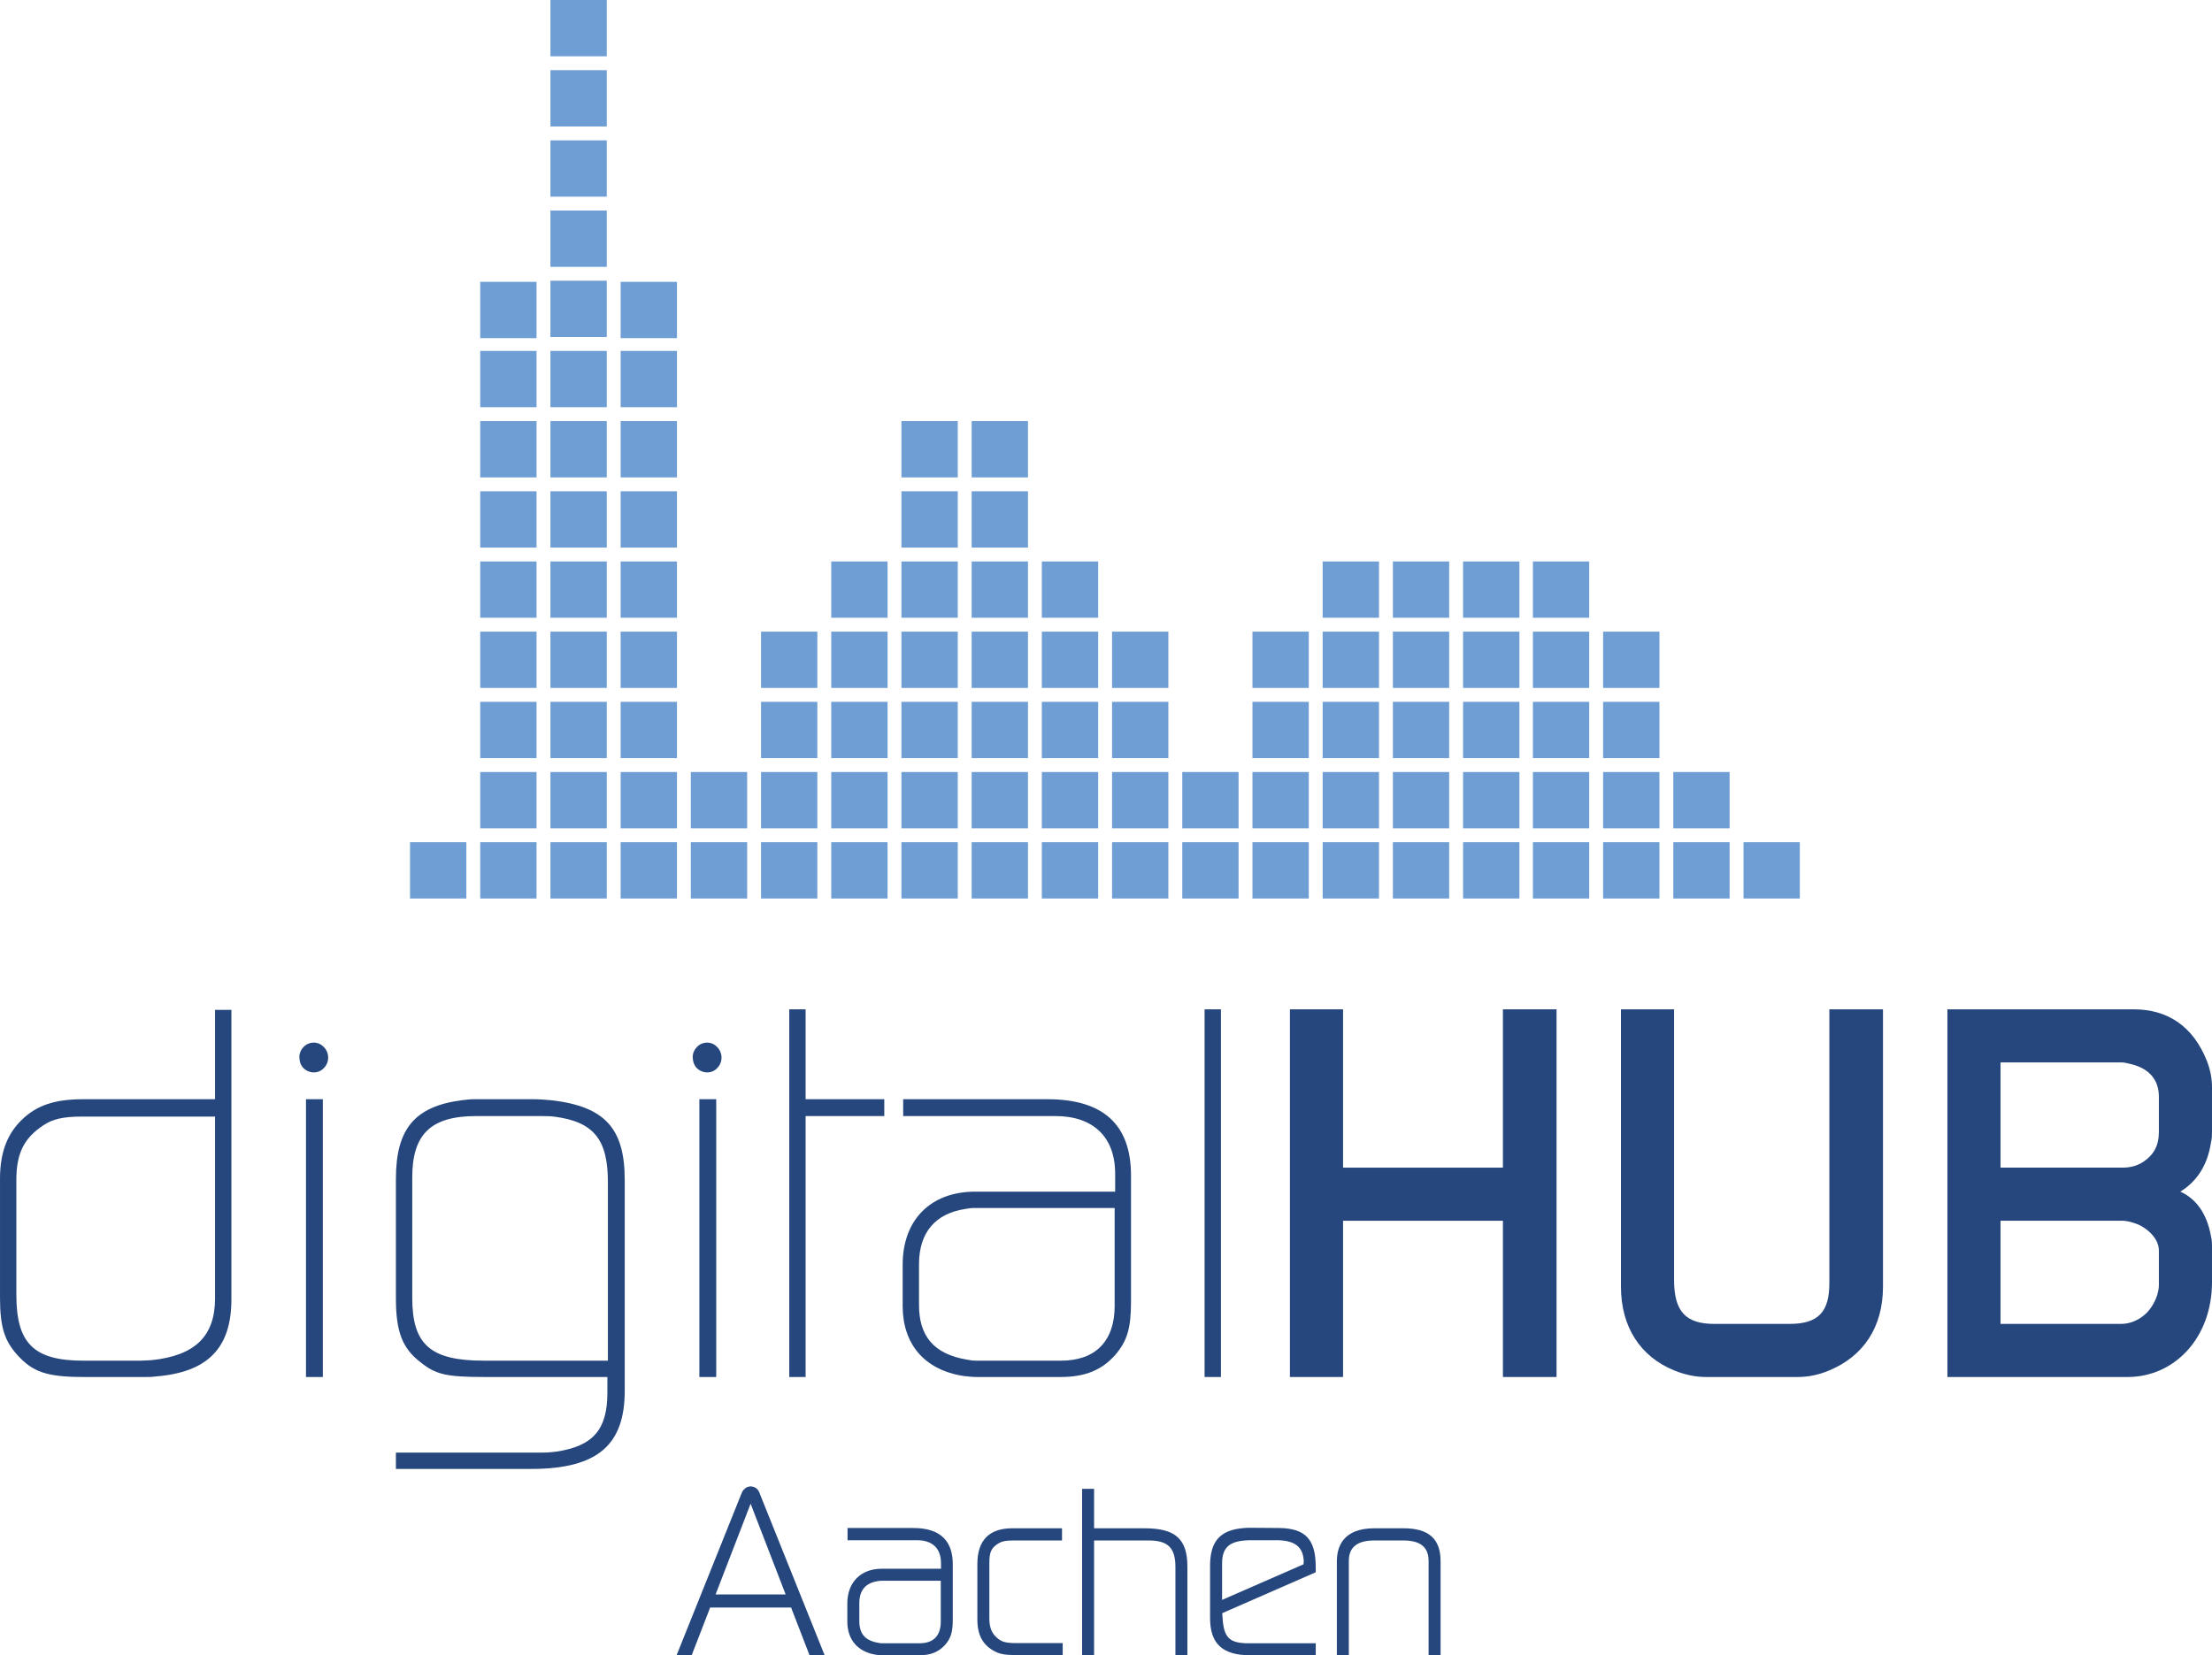 <?xml version="1.0" encoding="UTF-8"?>
<svg id="Ebene_2" data-name="Ebene 2" xmlns="http://www.w3.org/2000/svg" viewBox="0 0 283.465 212.179">
  <defs>
    <style>
      .cls-1 {
        fill: #26477d;
      }

      .cls-2 {
        fill: #6f9ed4;
      }
    </style>
  </defs>
  <g id="Ebene_1-2" data-name="Ebene 1">
    <g>
      <path class="cls-1" d="m0,151.113c0-3.469.982-5.826,2.815-7.593s4.059-2.618,7.856-2.618h16.887v-11.455h2.095v37.114c0,6.219-3.012,9.361-9.753,9.884-.392.065-.85.065-1.308.065h-7.856c-4.778,0-6.546-.655-8.509-2.815-1.637-1.833-2.226-3.534-2.226-7.396v-15.187Zm10.671,23.303h7.395c.458,0,.917-.065,1.376-.065,5.564-.589,8.116-3.077,8.116-7.92v-23.303H10.539c-2.487,0-3.797.327-4.975,1.113-2.487,1.636-3.468,3.6-3.468,7.004v14.728c0,6.153,2.159,8.444,8.575,8.444Z"/>
      <path class="cls-1" d="m38.886,134.226c.655-.72,1.768-.786,2.487-.131.852.72.916,2.029.131,2.814-.721.786-1.963.72-2.683-.065-.329-.393-.458-.851-.458-1.374,0-.458.195-.916.523-1.244Zm.327,6.677h2.16v35.609h-2.16v-35.609Z"/>
      <path class="cls-1" d="m50.736,186.199h18.916c.59,0,1.113-.065,1.703-.131,4.647-.72,6.48-2.815,6.48-7.528v-2.029h-15.71c-4.975,0-6.285-.327-8.247-1.899-2.292-1.767-3.142-3.862-3.142-8.182v-15.317c0-6.415,2.421-9.295,8.443-10.08.524-.065,1.113-.131,1.636-.131h7.528c.786,0,1.505.065,2.292.131,6.872.786,9.424,3.6,9.424,10.212v27.034c0,6.873-3.404,10.015-11.978,10.015h-17.346v-2.095Zm11.258-11.782h15.907v-22.845c0-5.498-1.768-7.789-6.939-8.444-.589-.065-1.178-.065-1.768-.065h-8.182c-5.825,0-8.182,2.357-8.182,7.855v15.448c0,5.957,2.291,8.051,9.164,8.051Z"/>
      <path class="cls-1" d="m89.294,134.226c.655-.72,1.768-.786,2.487-.131.852.72.916,2.029.132,2.814-.721.786-1.965.72-2.684-.065-.327-.393-.458-.851-.458-1.374,0-.458.197-.916.523-1.244Zm.329,6.677h2.159v35.609h-2.159v-35.609Z"/>
      <path class="cls-1" d="m101.144,129.381h2.094v11.521h10.082v2.16h-10.082v33.449h-2.094v-47.13Z"/>
      <path class="cls-1" d="m115.676,162.111c0-5.76,3.6-9.361,9.295-9.361h17.936v-2.291c0-4.779-2.881-7.397-7.659-7.397h-19.506v-2.16h18.458c7.201,0,10.801,3.273,10.736,9.95v16.037c0,3.469-.524,5.04-2.029,6.807-1.703,1.899-3.797,2.815-7.004,2.815h-10.735c-.524,0-1.113-.065-1.702-.131-5.04-.786-7.79-4.124-7.79-8.968v-5.302Zm8.248,12.175c.327.065.72.131,1.113.131h10.931c4.452,0,6.873-2.553,6.873-7.004v-12.568h-18.001c-.393,0-.786.065-1.178.131-3.797.589-5.891,3.011-5.891,7.069v5.237c0,3.927,1.833,6.284,6.153,7.004Z"/>
      <path class="cls-1" d="m154.366,129.381h2.095v47.13h-2.095v-47.13Z"/>
    </g>
    <g>
      <path class="cls-1" d="m165.301,129.381h6.81v20.292h20.487v-20.292h6.872v47.13h-6.872v-20.03h-20.487v20.03h-6.81v-47.13Z"/>
      <path class="cls-1" d="m207.724,129.381h6.807v34.693c0,4.059,1.506,5.63,5.172,5.63h9.621c3.668,0,5.107-1.506,5.107-5.237v-35.085h6.872v35.544c0,5.172-2.487,8.903-6.872,10.735-1.374.589-2.749.851-4.059.851h-11.718c-1.31,0-2.684-.262-4.123-.851-4.32-1.767-6.807-5.564-6.807-10.735v-35.544Z"/>
      <path class="cls-1" d="m249.557,129.381h23.891c4.322,0,7.594,2.161,9.362,6.611.458,1.178.655,2.291.655,3.338v5.695c0,.458,0,.916-.132,1.44-.458,3.011-1.897,5.04-3.927,6.284,2.029.916,3.404,2.815,3.927,5.695.132.524.132.982.132,1.505v4.386c0,7.2-4.845,12.175-10.801,12.175h-23.106v-47.13Zm22.452,20.292c1.048,0,1.897-.262,2.619-.72,1.374-.916,2.029-2.095,2.029-3.862v-4.517c0-2.225-1.31-3.731-3.929-4.255-.261-.065-.523-.131-.849-.131h-15.515v13.484h15.644Zm-.197,20.03c1.636,0,3.274-.982,4.123-2.553.458-.786.722-1.702.722-2.422v-4.451c0-1.112-.852-2.422-2.555-3.273-.784-.327-1.504-.524-2.159-.524h-15.579v13.223h15.447Z"/>
    </g>
    <rect class="cls-2" x="52.544" y="107.958" width="7.218" height="7.216"/>
    <rect class="cls-2" x="124.516" y="107.958" width="7.218" height="7.216"/>
    <rect class="cls-2" x="88.529" y="107.958" width="7.218" height="7.216"/>
    <rect class="cls-2" x="160.501" y="107.958" width="7.218" height="7.216"/>
    <rect class="cls-2" x="205.436" y="107.958" width="7.218" height="7.216"/>
    <rect class="cls-2" x="70.537" y="107.958" width="7.218" height="7.216"/>
    <rect class="cls-2" x="142.509" y="107.958" width="7.215" height="7.216"/>
    <rect class="cls-2" x="106.524" y="107.958" width="7.215" height="7.216"/>
    <rect class="cls-2" x="178.496" y="107.958" width="7.215" height="7.216"/>
    <rect class="cls-2" x="223.431" y="107.958" width="7.215" height="7.216"/>
    <rect class="cls-2" x="61.542" y="107.958" width="7.215" height="7.216"/>
    <rect class="cls-2" x="133.511" y="107.958" width="7.218" height="7.216"/>
    <rect class="cls-2" x="97.527" y="107.958" width="7.215" height="7.216"/>
    <rect class="cls-2" x="169.499" y="107.958" width="7.218" height="7.216"/>
    <rect class="cls-2" x="214.433" y="107.958" width="7.215" height="7.216"/>
    <rect class="cls-2" x="79.534" y="107.958" width="7.218" height="7.216"/>
    <rect class="cls-2" x="151.506" y="107.958" width="7.215" height="7.216"/>
    <rect class="cls-2" x="196.441" y="107.958" width="7.215" height="7.216"/>
    <rect class="cls-2" x="115.519" y="107.958" width="7.218" height="7.216"/>
    <rect class="cls-2" x="187.491" y="107.958" width="7.218" height="7.216"/>
    <rect class="cls-2" x="70.537" y="35.985" width="7.218" height="7.216"/>
    <rect class="cls-2" x="124.516" y="71.971" width="7.218" height="7.216"/>
    <rect class="cls-2" x="70.537" y="71.971" width="7.218" height="7.216"/>
    <rect class="cls-2" x="106.524" y="71.971" width="7.215" height="7.216"/>
    <rect class="cls-2" x="178.496" y="71.971" width="7.215" height="7.216"/>
    <rect class="cls-2" x="61.542" y="71.971" width="7.215" height="7.216"/>
    <rect class="cls-2" x="133.511" y="71.971" width="7.218" height="7.216"/>
    <rect class="cls-2" x="169.499" y="71.971" width="7.218" height="7.216"/>
    <rect class="cls-2" x="79.534" y="71.971" width="7.218" height="7.216"/>
    <rect class="cls-2" x="196.441" y="71.971" width="7.215" height="7.216"/>
    <rect class="cls-2" x="115.519" y="71.971" width="7.218" height="7.216"/>
    <rect class="cls-2" x="187.491" y="71.971" width="7.218" height="7.216"/>
    <rect class="cls-2" x="70.537" width="7.218" height="7.216"/>
    <rect class="cls-2" x="124.516" y="89.965" width="7.218" height="7.216"/>
    <rect class="cls-2" x="160.501" y="89.965" width="7.218" height="7.216"/>
    <rect class="cls-2" x="205.436" y="89.965" width="7.218" height="7.216"/>
    <rect class="cls-2" x="70.537" y="89.965" width="7.218" height="7.216"/>
    <rect class="cls-2" x="142.509" y="89.965" width="7.215" height="7.216"/>
    <rect class="cls-2" x="106.524" y="89.965" width="7.215" height="7.216"/>
    <rect class="cls-2" x="178.496" y="89.965" width="7.215" height="7.216"/>
    <rect class="cls-2" x="61.542" y="89.965" width="7.215" height="7.216"/>
    <rect class="cls-2" x="133.511" y="89.965" width="7.218" height="7.216"/>
    <rect class="cls-2" x="97.527" y="89.965" width="7.215" height="7.216"/>
    <rect class="cls-2" x="169.499" y="89.965" width="7.218" height="7.216"/>
    <rect class="cls-2" x="79.534" y="89.965" width="7.218" height="7.216"/>
    <rect class="cls-2" x="196.441" y="89.965" width="7.215" height="7.216"/>
    <rect class="cls-2" x="115.519" y="89.965" width="7.218" height="7.216"/>
    <rect class="cls-2" x="187.491" y="89.965" width="7.218" height="7.216"/>
    <rect class="cls-2" x="70.537" y="17.993" width="7.218" height="7.216"/>
    <rect class="cls-2" x="124.516" y="53.978" width="7.218" height="7.216"/>
    <rect class="cls-2" x="70.537" y="53.978" width="7.218" height="7.216"/>
    <rect class="cls-2" x="61.542" y="53.978" width="7.215" height="7.216"/>
    <rect class="cls-2" x="61.542" y="36.13" width="7.215" height="7.216"/>
    <rect class="cls-2" x="79.534" y="53.978" width="7.218" height="7.216"/>
    <rect class="cls-2" x="79.534" y="36.13" width="7.218" height="7.216"/>
    <rect class="cls-2" x="115.519" y="53.978" width="7.218" height="7.216"/>
    <rect class="cls-2" x="124.516" y="98.96" width="7.218" height="7.216"/>
    <rect class="cls-2" x="88.529" y="98.96" width="7.218" height="7.216"/>
    <rect class="cls-2" x="160.501" y="98.96" width="7.218" height="7.216"/>
    <rect class="cls-2" x="205.436" y="98.96" width="7.218" height="7.216"/>
    <rect class="cls-2" x="70.537" y="98.96" width="7.218" height="7.216"/>
    <rect class="cls-2" x="142.509" y="98.96" width="7.215" height="7.216"/>
    <rect class="cls-2" x="106.524" y="98.96" width="7.215" height="7.216"/>
    <rect class="cls-2" x="178.496" y="98.96" width="7.215" height="7.216"/>
    <rect class="cls-2" x="61.542" y="98.96" width="7.215" height="7.216"/>
    <rect class="cls-2" x="133.511" y="98.96" width="7.218" height="7.216"/>
    <rect class="cls-2" x="97.527" y="98.96" width="7.215" height="7.216"/>
    <rect class="cls-2" x="169.499" y="98.96" width="7.218" height="7.216"/>
    <rect class="cls-2" x="214.433" y="98.96" width="7.215" height="7.216"/>
    <rect class="cls-2" x="79.534" y="98.96" width="7.218" height="7.216"/>
    <rect class="cls-2" x="151.506" y="98.96" width="7.215" height="7.216"/>
    <rect class="cls-2" x="196.441" y="98.96" width="7.215" height="7.216"/>
    <rect class="cls-2" x="115.519" y="98.96" width="7.218" height="7.216"/>
    <rect class="cls-2" x="187.491" y="98.96" width="7.218" height="7.216"/>
    <rect class="cls-2" x="70.537" y="26.989" width="7.218" height="7.216"/>
    <rect class="cls-2" x="124.516" y="62.975" width="7.218" height="7.216"/>
    <rect class="cls-2" x="70.537" y="62.975" width="7.218" height="7.216"/>
    <rect class="cls-2" x="61.542" y="62.975" width="7.215" height="7.216"/>
    <rect class="cls-2" x="79.534" y="62.975" width="7.218" height="7.216"/>
    <rect class="cls-2" x="115.519" y="62.975" width="7.218" height="7.216"/>
    <rect class="cls-2" x="124.516" y="80.967" width="7.218" height="7.216"/>
    <rect class="cls-2" x="160.501" y="80.967" width="7.218" height="7.216"/>
    <rect class="cls-2" x="205.436" y="80.967" width="7.218" height="7.216"/>
    <rect class="cls-2" x="70.537" y="80.967" width="7.218" height="7.216"/>
    <rect class="cls-2" x="142.509" y="80.967" width="7.215" height="7.216"/>
    <rect class="cls-2" x="106.524" y="80.967" width="7.215" height="7.216"/>
    <rect class="cls-2" x="178.496" y="80.967" width="7.215" height="7.216"/>
    <rect class="cls-2" x="61.542" y="80.967" width="7.215" height="7.216"/>
    <rect class="cls-2" x="133.511" y="80.967" width="7.218" height="7.216"/>
    <rect class="cls-2" x="97.527" y="80.967" width="7.215" height="7.216"/>
    <rect class="cls-2" x="169.499" y="80.967" width="7.218" height="7.216"/>
    <rect class="cls-2" x="79.534" y="80.967" width="7.218" height="7.216"/>
    <rect class="cls-2" x="196.441" y="80.967" width="7.215" height="7.216"/>
    <rect class="cls-2" x="115.519" y="80.967" width="7.218" height="7.216"/>
    <rect class="cls-2" x="187.491" y="80.967" width="7.218" height="7.216"/>
    <rect class="cls-2" x="70.537" y="8.996" width="7.218" height="7.216"/>
    <rect class="cls-2" x="70.537" y="44.982" width="7.218" height="7.216"/>
    <rect class="cls-2" x="61.542" y="44.982" width="7.215" height="7.216"/>
    <rect class="cls-2" x="79.534" y="44.982" width="7.218" height="7.216"/>
    <g>
      <path class="cls-1" d="m127.796,209.973c-.709-.6-1.012-1.355-1.012-2.525v-7.101c0-1.395.247-1.933,1.148-2.499.37-.231.841-.384,1.936-.384h6.228v-1.563h-6.372c-2.97,0-4.476,1.545-4.476,4.59v7.071c0,2.064.708,3.346,2.303,4.158.688.327,1.328.432,2.633.432h5.999v-1.534h-5.942c-1.412,0-1.869-.17-2.446-.646Z"/>
      <path class="cls-1" d="m146.681,195.901h-6.476v-5.059h-1.535v21.312h1.535v-14.689h7.023c2.448,0,3.401.953,3.401,3.401v11.288h1.533v-11.346c0-3.531-1.537-4.906-5.481-4.906Z"/>
      <path class="cls-1" d="m179.845,195.901h-3.708c-3.983,0-4.819,2.309-4.819,4.245v12.007h1.533v-12.064c0-1.767,1.075-2.625,3.286-2.625h3.708c2.172,0,3.229.859,3.229,2.625v12.064h1.535v-12.007c0-2.896-1.514-4.245-4.764-4.245Z"/>
    </g>
    <path class="cls-1" d="m117.809,212.179h-4.733c-.241,0-.513-.029-.784-.059-2.361-.368-3.708-1.92-3.708-4.259v-2.338c0-2.694,1.729-4.434,4.405-4.434h7.6v-.703c0-1.905-1.09-2.954-3.07-2.954h-8.907v-1.566h8.445c1.74,0,3.048.431,3.889,1.28.778.786,1.165,1.935,1.151,3.416v7.068c0,1.562-.235,2.34-.968,3.2-.838.934-1.861,1.349-3.322,1.349Zm-4.877-9.552c-.157,0-.313.028-.47.053-1.554.241-2.341,1.187-2.341,2.814v2.309c0,1.643.757,2.502,2.456,2.785.136.027.288.053.44.053h4.82c1.782,0,2.723-.961,2.723-2.781v-5.234h-7.629Z"/>
    <path class="cls-1" d="m105.677,212.179h-1.934l-2.366-6.118h-10.372l-2.367,6.118h-1.934l8.307-20.71c.11-.291.227-.471.389-.592.195-.235.564-.381.943-.333.375.043.7.259.87.579l.042.08c.046.086.098.183.129.306l8.294,20.669Zm-13.974-7.8h8.975l-4.488-11.625-4.487,11.625Z"/>
    <path class="cls-1" d="m168.612,212.179h-8.387c-3.566,0-5.156-1.474-5.156-4.78v-6.695c0-3.174,1.319-4.621,4.412-4.838.228-.029.441-.029.686-.029l3.815.029c3.332.061,4.629,1.474,4.629,5.04v.633l-11.987,5.245.04.474c.138,2.659.854,3.384,3.329,3.384h8.618v1.538Zm-8.214-14.747c-2.763,0-3.791.816-3.791,3.012v4.638l10.437-4.562c.018-.131.031-.263.031-.394-.08-1.859-1.161-2.694-3.502-2.694h-3.175Z"/>
  </g>
</svg>